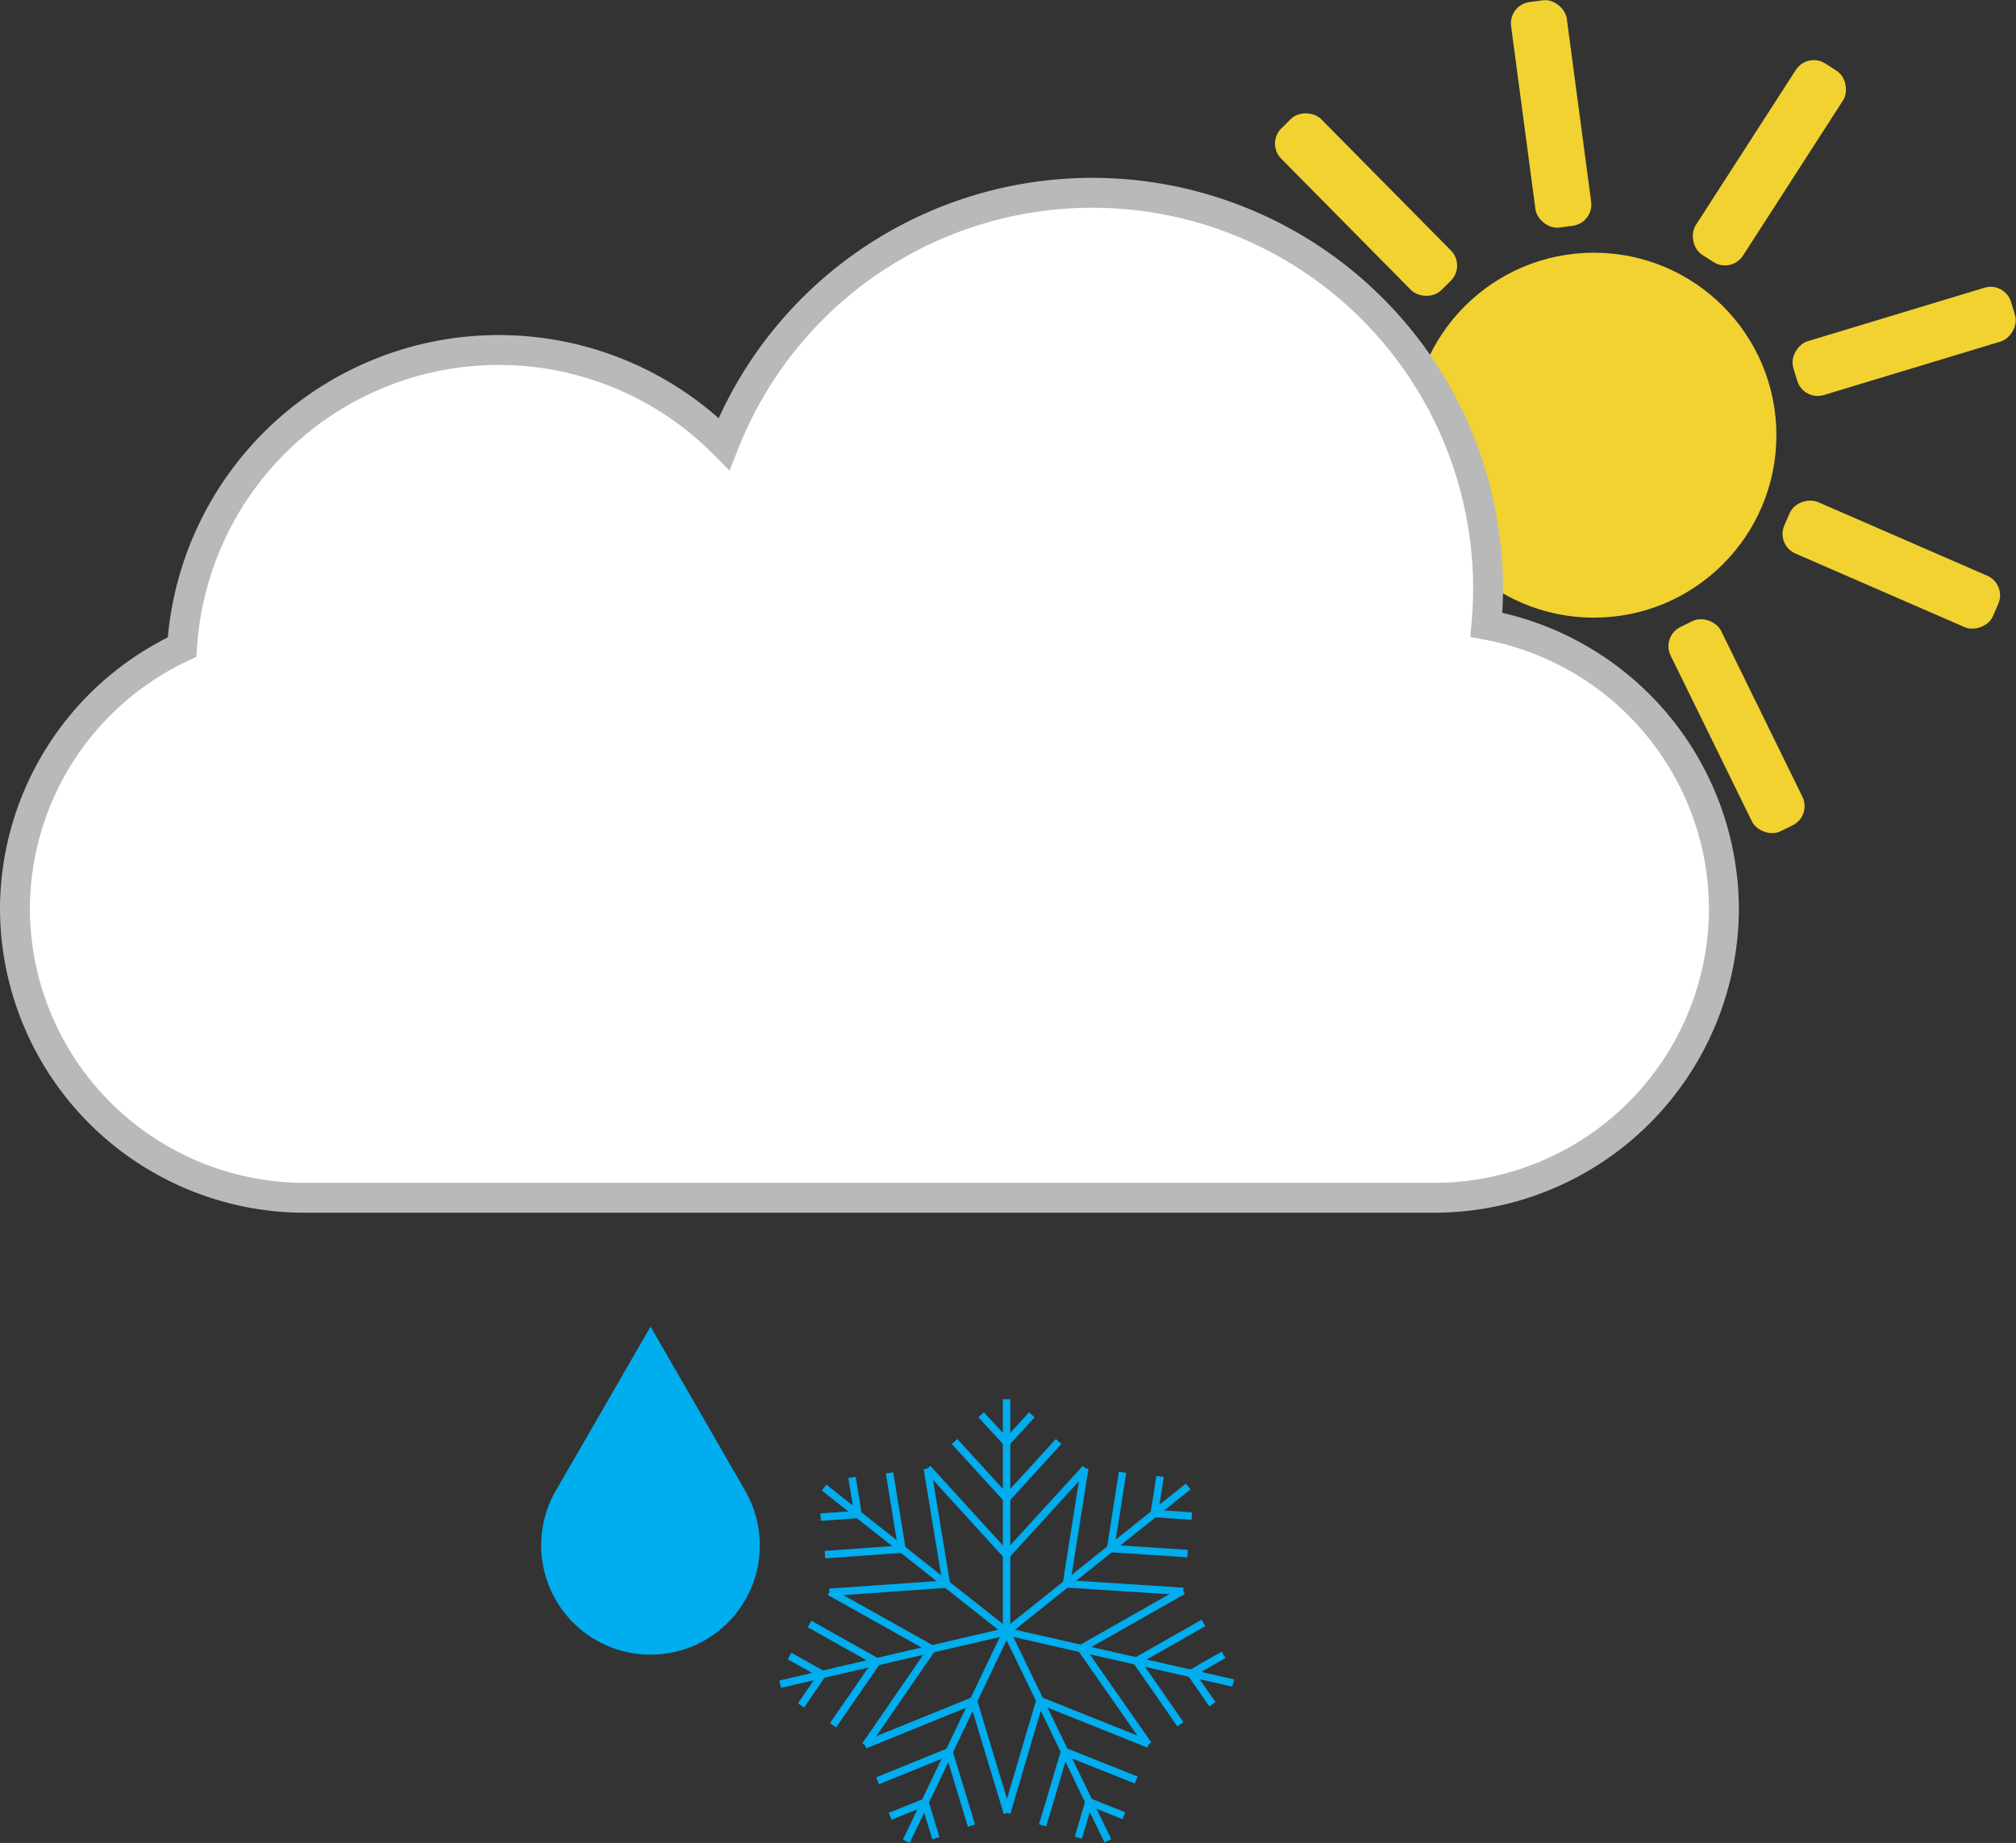 <svg xmlns="http://www.w3.org/2000/svg" viewBox="0 0 134.87 123.32"><rect x="0" y="0" width="134.87" height="123.32" fill="#333333" stroke="none"/><defs><style>.cls-1{fill:#f1d230;}.cls-2{fill:#fff;stroke:#b9b9ba;stroke-width:2px;}.cls-2,.cls-4{stroke-miterlimit:10;}.cls-3{fill:#00adee;}.cls-4{fill:none;stroke:#00adee;stroke-width:0.5px;}</style></defs><g id="Layer_2" data-name="Layer 2"><g id="Layer_4" data-name="Layer 4"><circle class="cls-1" cx="106.63" cy="29.12" r="12.21"/><rect class="cls-1" x="101.89" y="0.01" width="3.76" height="15.22" rx="1.43" transform="translate(-0.1 13.74) rotate(-7.57)"/><rect class="cls-1" x="116.5" y="3.27" width="3.76" height="15.22" rx="1.43" transform="translate(24.76 -62.38) rotate(32.8)"/><rect class="cls-1" x="125.52" y="15.23" width="3.76" height="15.22" rx="1.43" transform="translate(112.34 -105.71) rotate(73.16)"/><rect class="cls-1" x="124.64" y="30.17" width="3.76" height="15.22" rx="1.43" transform="translate(211.66 -63.15) rotate(113.52)"/><rect class="cls-1" x="114.3" y="41" width="3.76" height="15.22" rx="1.43" transform="translate(241.89 41.11) rotate(153.89)"/><rect class="cls-1" x="99.41" y="42.54" width="3.76" height="15.22" rx="1.43" transform="translate(187.11 123.69) rotate(-165.75)"/><rect class="cls-1" x="87.06" y="34.08" width="3.76" height="15.22" rx="1.43" transform="translate(106.45 138.33) rotate(-125.38)"/><rect class="cls-1" x="83.14" y="19.63" width="3.76" height="15.22" rx="1.43" transform="translate(50.5 109.56) rotate(-85.02)"/><rect class="cls-1" x="89.5" y="6.08" width="3.76" height="15.22" rx="1.43" transform="translate(16.76 68.17) rotate(-44.65)"/><path class="cls-2" d="M99.44,41.81c.07-.8.11-1.61.11-2.42A26.47,26.47,0,0,0,48.44,29.7,21.23,21.23,0,0,0,12.18,43.3,19.39,19.39,0,0,0,1,60.82H1A19.39,19.39,0,0,0,20.33,80.15H96a19.39,19.39,0,0,0,19.33-19.33h0A19.39,19.39,0,0,0,99.44,41.81Z"/><path class="cls-3" d="M43.52,88.77l4.84,8.39,1.49,2.59a7.32,7.32,0,0,1-2.13,9.65h0a7.34,7.34,0,0,1-8.4,0h0a7.33,7.33,0,0,1-2.14-9.65l1.5-2.59Z"/><line class="cls-4" x1="67.34" y1="93.63" x2="67.34" y2="109.18"/><line class="cls-4" x1="67.34" y1="96.52" x2="65.64" y2="94.67"/><line class="cls-4" x1="67.34" y1="100.27" x2="63.86" y2="96.46"/><line class="cls-4" x1="67.36" y1="104.08" x2="62.06" y2="98.26"/><line class="cls-4" x1="67.34" y1="96.52" x2="69.03" y2="94.67"/><line class="cls-4" x1="67.34" y1="100.27" x2="70.82" y2="96.46"/><line class="cls-4" x1="67.31" y1="104.08" x2="72.62" y2="98.26"/><line class="cls-4" x1="79.49" y1="99.47" x2="67.34" y2="109.18"/><line class="cls-4" x1="77.22" y1="101.28" x2="77.61" y2="98.8"/><line class="cls-4" x1="74.3" y1="103.62" x2="75.1" y2="98.52"/><line class="cls-4" x1="71.34" y1="106.02" x2="72.57" y2="98.24"/><line class="cls-4" x1="77.22" y1="101.28" x2="79.73" y2="101.45"/><line class="cls-4" x1="74.3" y1="103.62" x2="79.45" y2="103.96"/><line class="cls-4" x1="71.3" y1="105.98" x2="79.16" y2="106.49"/><line class="cls-4" x1="82.5" y1="112.62" x2="67.34" y2="109.18"/><line class="cls-4" x1="79.68" y1="111.98" x2="81.86" y2="110.73"/><line class="cls-4" x1="76.03" y1="111.15" x2="80.51" y2="108.6"/><line class="cls-4" x1="72.3" y1="110.33" x2="79.15" y2="106.44"/><line class="cls-4" x1="79.68" y1="111.98" x2="81.11" y2="114.04"/><line class="cls-4" x1="76.03" y1="111.15" x2="78.97" y2="115.38"/><line class="cls-4" x1="72.31" y1="110.28" x2="76.82" y2="116.74"/><line class="cls-4" x1="74.12" y1="123.18" x2="67.34" y2="109.18"/><line class="cls-4" x1="72.85" y1="120.57" x2="75.19" y2="121.5"/><line class="cls-4" x1="71.22" y1="117.2" x2="76.01" y2="119.11"/><line class="cls-4" x1="69.54" y1="113.78" x2="76.85" y2="116.71"/><line class="cls-4" x1="72.85" y1="120.57" x2="72.14" y2="122.97"/><line class="cls-4" x1="71.22" y1="117.2" x2="69.75" y2="122.15"/><line class="cls-4" x1="69.58" y1="113.76" x2="67.35" y2="121.31"/><line class="cls-4" x1="60.63" y1="123.21" x2="67.34" y2="109.18"/><line class="cls-4" x1="61.88" y1="120.6" x2="62.61" y2="123"/><line class="cls-4" x1="63.49" y1="117.22" x2="64.99" y2="122.16"/><line class="cls-4" x1="65.11" y1="113.77" x2="67.39" y2="121.31"/><line class="cls-4" x1="61.88" y1="120.6" x2="59.55" y2="121.54"/><line class="cls-4" x1="63.49" y1="117.22" x2="58.71" y2="119.16"/><line class="cls-4" x1="65.16" y1="113.79" x2="57.86" y2="116.76"/><line class="cls-4" x1="52.19" y1="112.7" x2="67.34" y2="109.18"/><line class="cls-4" x1="55.01" y1="112.04" x2="53.59" y2="114.12"/><line class="cls-4" x1="58.66" y1="111.2" x2="55.73" y2="115.45"/><line class="cls-4" x1="62.36" y1="110.31" x2="57.89" y2="116.8"/><line class="cls-4" x1="55.01" y1="112.04" x2="52.82" y2="110.81"/><line class="cls-4" x1="58.66" y1="111.2" x2="54.16" y2="108.67"/><line class="cls-4" x1="62.37" y1="110.36" x2="55.5" y2="106.51"/><line class="cls-4" x1="55.13" y1="99.54" x2="67.34" y2="109.18"/><line class="cls-4" x1="57.4" y1="101.34" x2="54.9" y2="101.52"/><line class="cls-4" x1="60.34" y1="103.66" x2="55.19" y2="104.03"/><line class="cls-4" x1="63.35" y1="106" x2="55.49" y2="106.55"/><line class="cls-4" x1="57.4" y1="101.34" x2="57" y2="98.86"/><line class="cls-4" x1="60.34" y1="103.66" x2="59.51" y2="98.56"/><line class="cls-4" x1="63.32" y1="106.04" x2="62.04" y2="98.27"/></g></g></svg>